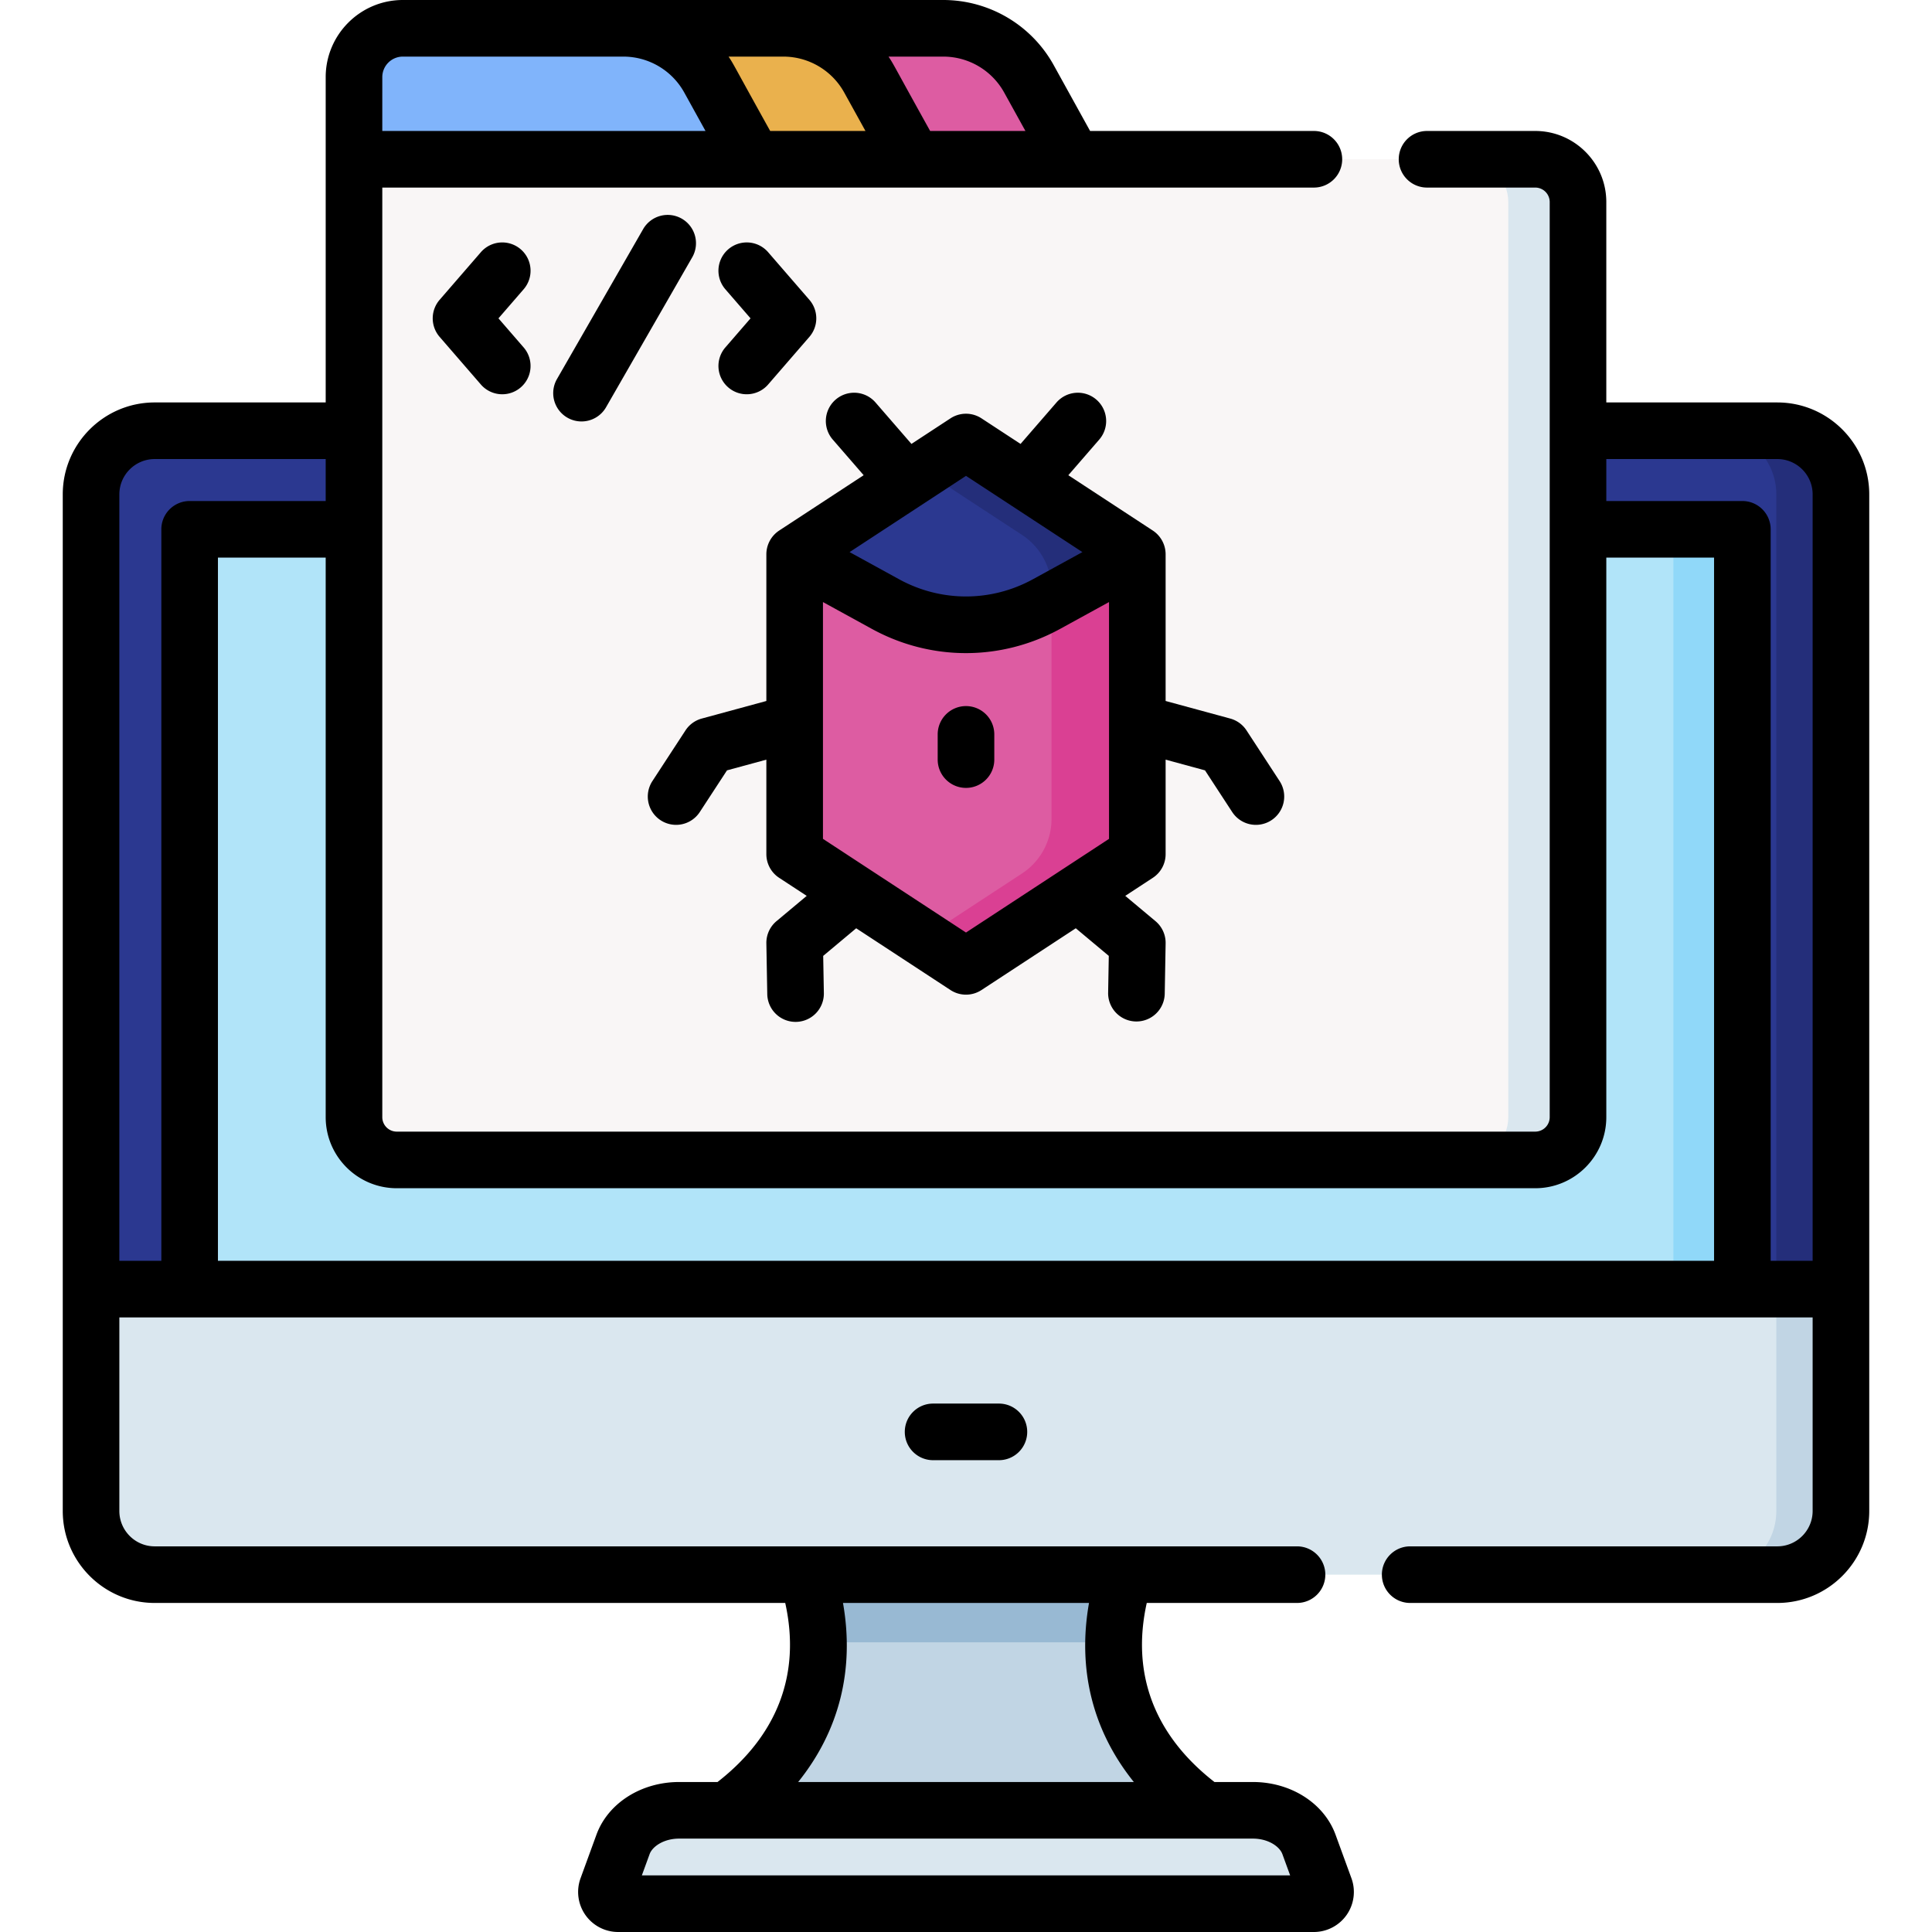 <?xml version="1.0" encoding="UTF-8"?>
<svg xmlns="http://www.w3.org/2000/svg" xmlns:xlink="http://www.w3.org/1999/xlink" version="1.1" width="512" height="512" x="0" y="0" viewBox="0 0 512 512" style="enable-background:new 0 0 512 512" xml:space="preserve">
  <g>
    <path fill="#2B3890" d="M487.869 131.022c0-9.321-7.558-16.87-16.87-16.87H41c-9.312 0-16.87 7.549-16.87 16.87v210.605l21.561 20v.004h420.616v-.004l21.562-20z" opacity="1" data-original="#2b3890"></path>
    <path fill="#242E7A" d="M470.999 114.152h-17.124c9.312 0 16.87 7.549 16.87 16.87V357.51l17.124-15.883V131.022c0-9.321-7.558-16.87-16.87-16.87z" opacity="1" data-original="#242e7a"></path>
    <path fill="#DAE7EF" d="M487.869 341.627v58.793c0 9.321-7.558 16.879-16.87 16.879H41c-9.312 0-16.87-7.558-16.87-16.879v-58.793z" opacity="1" data-original="#dae7ef"></path>
    <path fill="#C1D5E4" d="M470.746 341.627v58.793c0 9.321-7.558 16.879-16.87 16.879H471c9.312 0 16.87-7.558 16.87-16.879v-58.793z" opacity="1" data-original="#c1d5e4"></path>
    <path fill="#B1E4F9" d="M50.257 341.631V143.206a2.93 2.93 0 0 1 2.93-2.93h405.627a2.93 2.93 0 0 1 2.93 2.93v198.426H50.257z" opacity="1" data-original="#b1e4f9"></path>
    <path fill="#90D8F9" d="M443.463 140.276v201.355h18.28V143.206a2.93 2.93 0 0 0-2.93-2.93z" opacity="1" data-original="#90d8f9"></path>
    <path fill="#DAE7EF" d="M348.182 504.5H163.818c-2.158 0-3.66-2.146-2.92-4.173l4.213-11.544c1.955-5.357 8.001-9.031 14.863-9.031h152.053c6.862 0 12.908 3.673 14.863 9.031l4.213 11.544c.739 2.027-.762 4.173-2.921 4.173z" opacity="1" data-original="#dae7ef"></path>
    <path fill="#C1D5E4" d="M298.16 417.299h-84.321c7.757 24.512.698 46.574-21.178 62.453h126.676c-21.875-15.879-28.934-37.94-21.177-62.453z" opacity="1" data-original="#c1d5e4"></path>
    <path fill="#98B9D3" d="M213.839 417.299c1.945 6.148 2.958 12.141 3.04 17.922h78.242c.082-5.781 1.094-11.774 3.04-17.922z" opacity="1" data-original="#98b9d3"></path>
    <path fill="#DD5CA2" d="M284.465 42.208H93.812V20.442c0-7.148 5.795-12.942 12.942-12.942h143.217a25.95 25.95 0 0 1 22.711 13.395z" opacity="1" data-original="#dd5ca2"></path>
    <path fill="#EAB14D" d="M242.074 42.208H93.812V20.442c0-7.148 5.795-12.942 12.942-12.942H207.58a25.95 25.95 0 0 1 22.711 13.395z" opacity="1" data-original="#eab14d"></path>
    <path fill="#F9F6F6" d="M406.855 307.392H105.144c-6.259 0-11.332-5.074-11.332-11.332V42.208h313.043c6.259 0 11.332 5.074 11.332 11.332v242.52c.001 6.258-5.073 11.332-11.332 11.332z" opacity="1" data-original="#f9f6f6"></path>
    <path fill="#DAE7EF" d="M406.855 42.208h-18.478c6.259 0 11.332 5.074 11.332 11.332v242.519c0 6.259-5.074 11.332-11.332 11.332h18.478c6.259 0 11.332-5.074 11.332-11.332V53.54c0-6.258-5.073-11.332-11.332-11.332z" opacity="1" data-original="#dae7ef"></path>
    <path fill="#80B4FB" d="M199.683 42.208H93.812V20.442c0-7.148 5.795-12.942 12.942-12.942h58.436a25.95 25.95 0 0 1 22.711 13.395z" opacity="1" data-original="#80b4fb"></path>
    <path fill="#DD5CA2" d="M301.401 226.357v-79.476l-45.404-29.738-45.404 29.738v79.476l45.404 29.738z" opacity="1" data-original="#dd5ca2"></path>
    <path fill="#DA4093" d="m255.997 117.143-11.367 7.445 26.216 17.171a17.302 17.302 0 0 1 7.821 14.472v60.778c0 5.834-2.94 11.275-7.821 14.471l-26.216 17.17 11.367 7.445 45.404-29.738v-79.476z" opacity="1" data-original="#da4093"></path>
    <path fill="#2B3890" d="m210.593 146.881 24.031 13.186a44.426 44.426 0 0 0 42.745 0l24.031-13.186-45.404-29.738z" opacity="1" data-original="#2b3890"></path>
    <path fill="#242E7A" d="M270.846 141.758a17.302 17.302 0 0 1 7.821 14.472v3.125l22.734-12.474-45.404-29.738-11.367 7.445z" opacity="1" data-original="#242e7a"></path>
    <path d="M471 106.652h-45.312V53.54c0-10.384-8.448-18.832-18.832-18.832h-28.675c-4.143 0-7.5 3.357-7.5 7.5s3.357 7.5 7.5 7.5h28.675a3.836 3.836 0 0 1 3.832 3.832v242.52a3.836 3.836 0 0 1-3.832 3.832H105.144a3.836 3.836 0 0 1-3.832-3.832V49.708h246.882c4.143 0 7.5-3.357 7.5-7.5s-3.357-7.5-7.5-7.5h-59.306l-9.641-17.441A33.462 33.462 0 0 0 249.971 0H106.754C95.483 0 86.312 9.171 86.312 20.442V106.652H41c-13.438 0-24.37 10.933-24.37 24.37V400.42c0 13.443 10.933 24.38 24.37 24.38h167.093c4.161 18.726-1.973 35.011-17.939 47.452h-10.181c-10.057 0-18.86 5.61-21.908 13.96l-4.213 11.543a10.618 10.618 0 0 0 1.273 9.718 10.613 10.613 0 0 0 8.692 4.527h184.364c3.46 0 6.709-1.692 8.692-4.527s2.459-6.468 1.273-9.718l-4.213-11.543c-3.048-8.35-11.852-13.96-21.909-13.96h-10.18c-15.967-12.442-22.101-28.726-17.94-47.452h39.82c4.143 0 7.5-3.357 7.5-7.5s-3.357-7.5-7.5-7.5H40.998c-5.167 0-9.37-4.208-9.37-9.38v-51.293h448.739v51.293c0 5.172-4.203 9.38-9.37 9.38h-97.286c-4.143 0-7.5 3.357-7.5 7.5s3.357 7.5 7.5 7.5H471c13.438 0 24.37-10.937 24.37-24.38V131.022c0-13.437-10.933-24.37-24.37-24.37zM339.843 491.354l2.061 5.646H170.096l2.061-5.646c.726-1.989 3.712-4.103 7.816-4.103h152.053c4.105.001 7.092 2.114 7.817 4.103zM288.599 424.8c-3.112 17.675.989 33.91 11.881 47.452h-88.96c10.889-13.541 14.992-29.779 11.881-47.452zM105.144 314.892h301.712c10.384 0 18.832-8.448 18.832-18.832V147.775h28.555v186.352H57.756V147.775h28.556V296.06c0 10.383 8.448 18.832 18.832 18.832zm98.963-280.184C194.109 16.713 194.549 17.221 193.08 15h14.501c6.713 0 12.9 3.649 16.148 9.524l5.629 10.184zm62.013-10.184 5.629 10.184h-25.252C236.5 16.713 236.939 17.221 235.47 15h14.501a18.457 18.457 0 0 1 16.149 9.524zm-164.808-4.082A5.448 5.448 0 0 1 106.754 15h58.437a18.456 18.456 0 0 1 16.147 9.523l5.629 10.185h-85.655zM31.63 131.022c0-5.167 4.203-9.37 9.37-9.37h45.312v11.123H50.256a7.499 7.499 0 0 0-7.5 7.5v193.852H31.63zm437.613 203.105V140.275c0-4.143-3.357-7.5-7.5-7.5h-36.055v-11.123H471c5.167 0 9.37 4.203 9.37 9.37v203.104h-11.127z" fill="#000000" opacity="1" data-original="#000000"></path>
    <path d="M247.278 371.963c-4.143 0-7.5 3.357-7.5 7.5s3.357 7.5 7.5 7.5h17.443c4.143 0 7.5-3.357 7.5-7.5s-3.357-7.5-7.5-7.5zM138.013 66.078a7.502 7.502 0 0 0-10.58.76l-10.927 12.618a7.502 7.502 0 0 0 0 9.82l10.927 12.618a7.5 7.5 0 0 0 11.34-9.819l-6.676-7.709 6.676-7.709a7.5 7.5 0 0 0-.76-10.579zM192.986 102.654c3.145 2.723 7.88 2.356 10.58-.76l10.928-12.618a7.502 7.502 0 0 0 0-9.82l-10.928-12.618a7.5 7.5 0 0 0-11.34 9.82l6.676 7.708-6.676 7.708a7.502 7.502 0 0 0 .76 10.58zM180.681 57.951a7.501 7.501 0 0 0-10.24 2.766l-22.888 39.824a7.501 7.501 0 0 0 13.006 7.474l22.888-39.824a7.502 7.502 0 0 0-2.766-10.24zM308.901 226.357v-25.043l10.436 2.838 7.21 11.043a7.495 7.495 0 0 0 10.381 2.179 7.502 7.502 0 0 0 2.18-10.381l-8.77-13.431a7.507 7.507 0 0 0-4.313-3.137l-17.124-4.657v-38.889a7.55 7.55 0 0 0-3.391-6.274l-22.393-14.667 8.192-9.447a7.498 7.498 0 0 0-.753-10.579 7.5 7.5 0 0 0-10.579.753l-9.521 10.98-10.349-6.778a7.503 7.503 0 0 0-8.219 0l-10.345 6.776-9.521-10.979a7.5 7.5 0 0 0-11.332 9.828l8.19 9.444c-3.437 2.251-21.824 14.292-22.424 14.69a7.547 7.547 0 0 0-3.363 6.253v38.89l-17.118 4.656a7.506 7.506 0 0 0-4.313 3.137l-8.77 13.431a7.5 7.5 0 0 0 12.561 8.202l7.21-11.043 10.43-2.836v25.041a7.497 7.497 0 0 0 3.391 6.274l7.305 4.784-8.008 6.699a7.503 7.503 0 0 0-2.687 5.887l.239 13.444a7.5 7.5 0 0 0 7.496 7.366l.137-.001a7.5 7.5 0 0 0 7.365-7.633l-.176-9.858 8.745-7.316 24.987 16.366a7.497 7.497 0 0 0 8.218 0l24.989-16.367 8.748 7.318-.176 9.858a7.501 7.501 0 0 0 14.998.268l.239-13.444a7.5 7.5 0 0 0-2.687-5.887l-8.011-6.701 7.302-4.782a7.497 7.497 0 0 0 3.394-6.275zm-52.903-100.249 30.848 20.204-13.083 7.179c-11.126 6.104-24.406 6.104-35.53 0l-13.083-7.179zm0 121.022-25.548-16.733-.055-.036-12.301-8.057v-62.753l12.924 7.091c7.821 4.292 16.399 6.438 24.98 6.438 8.578 0 17.16-2.146 24.979-6.438l12.924-7.091v62.754z" fill="#000000" opacity="1" data-original="#000000"></path>
    <path d="M255.998 187.119a7.499 7.499 0 0 0-7.5 7.5v6.681c0 4.143 3.357 7.5 7.5 7.5s7.5-3.357 7.5-7.5v-6.681a7.5 7.5 0 0 0-7.5-7.5z" fill="#000000" opacity="1" data-original="#000000"></path>
  </g>
</svg>
